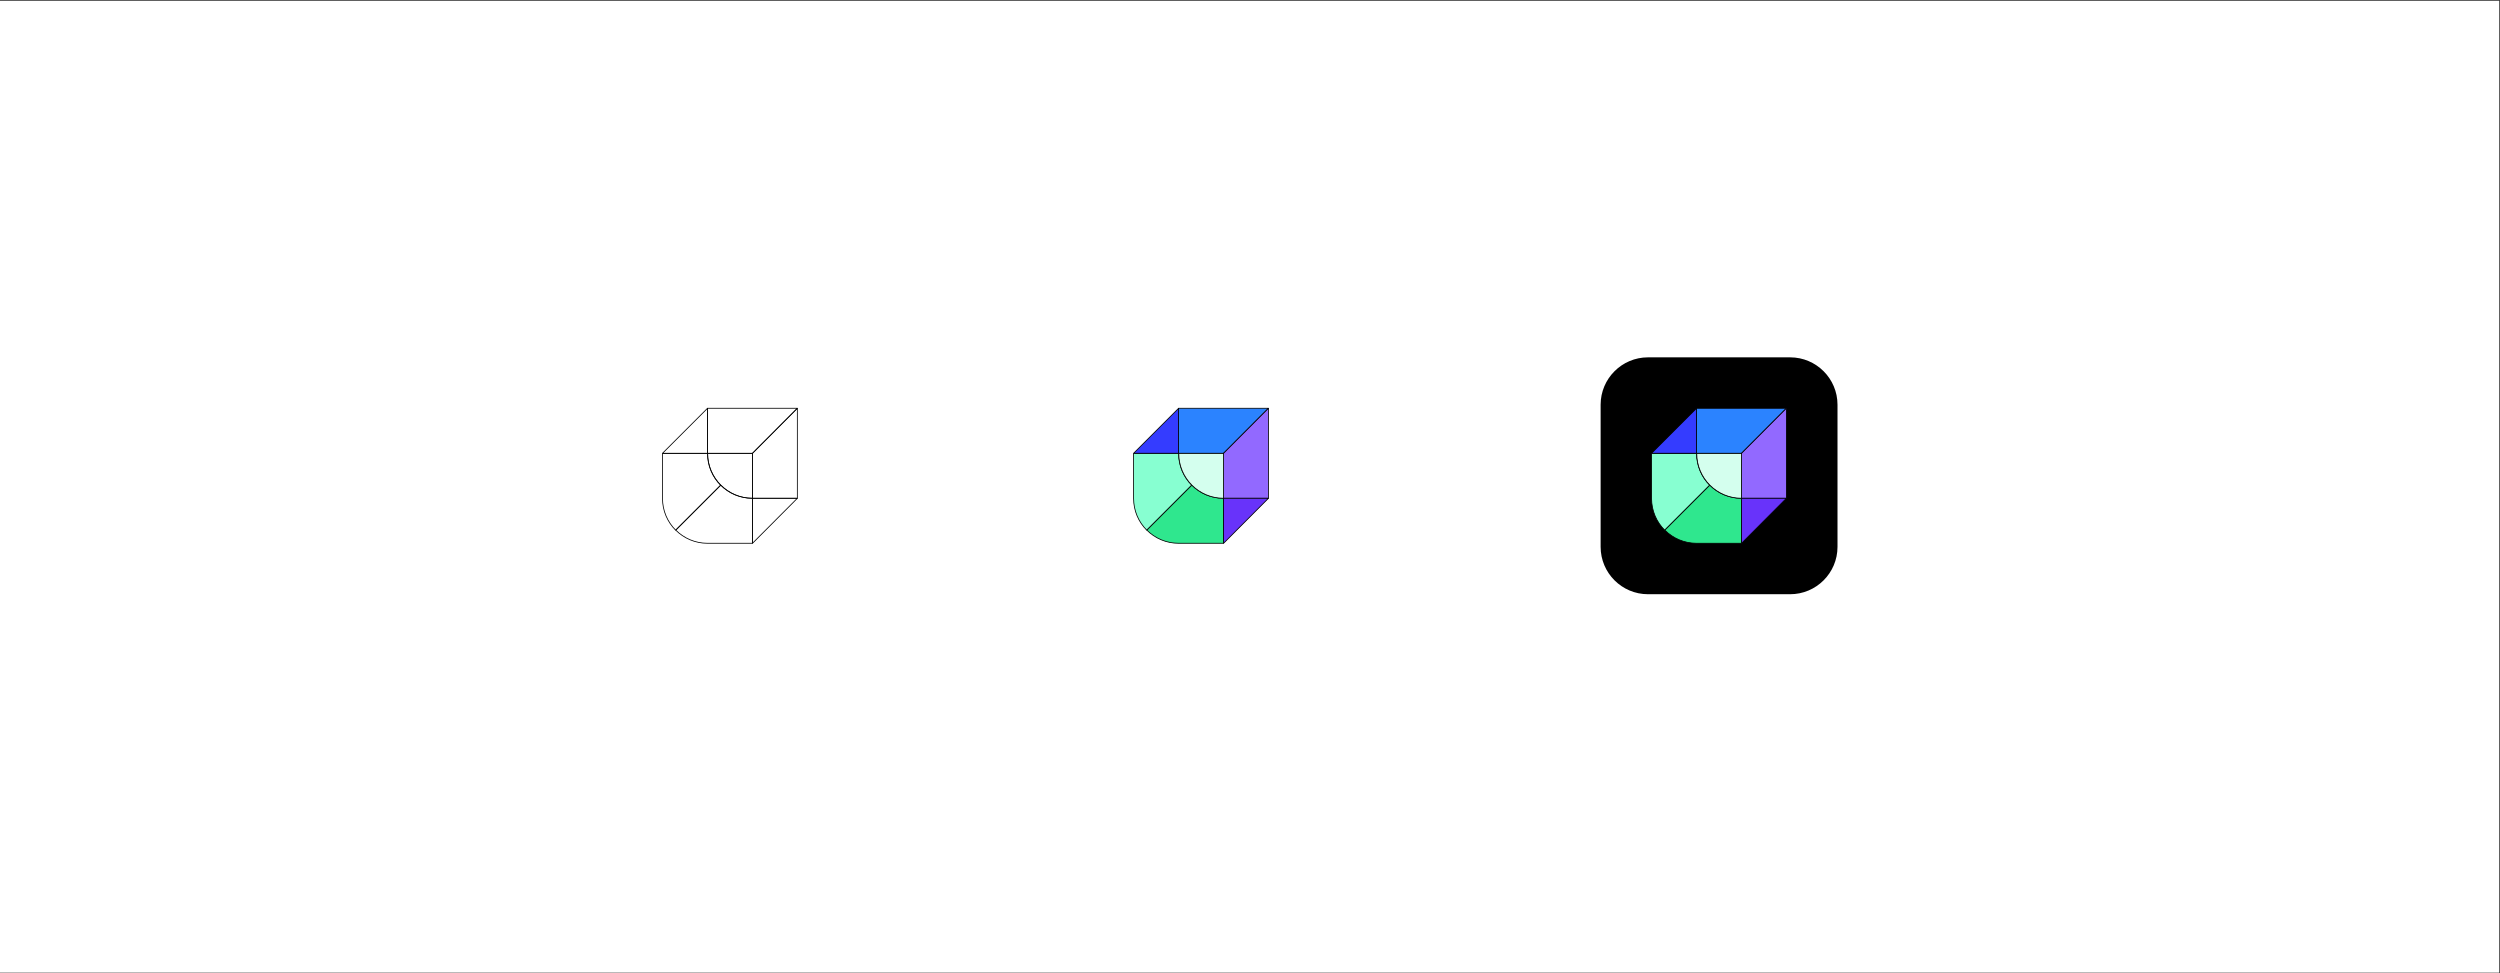 <?xml version="1.0" encoding="utf-8"?>
<!-- Generator: Adobe Illustrator 27.3.1, SVG Export Plug-In . SVG Version: 6.00 Build 0)  -->
<svg version="1.1" id="Layer_1" xmlns="http://www.w3.org/2000/svg" xmlns:xlink="http://www.w3.org/1999/xlink" x="0px" y="0px"
	 viewBox="0 0 1600 623" style="enable-background:new 0 0 1600 623;" xml:space="preserve">
<rect x="0" y="0" width="1600" height="623" fill="#333333" stroke="none"/>
<style type="text/css">
	.st0{fill:#FFFFFF;}
	.st1{fill:#2B83FF;stroke:#000000;stroke-width:0.512;stroke-linejoin:round;stroke-miterlimit:10;}
	.st2{fill:#9269FF;stroke:#000000;stroke-width:0.512;stroke-linejoin:round;stroke-miterlimit:10;}
	.st3{fill:#87FFD1;stroke:#000000;stroke-width:0.512;stroke-linejoin:round;stroke-miterlimit:10;}
	.st4{fill:#2FE78E;stroke:#000000;stroke-width:0.512;stroke-linejoin:round;stroke-miterlimit:10;}
	.st5{fill:#D4FFEE;stroke:#000000;stroke-width:0.512;stroke-linejoin:round;stroke-miterlimit:10;}
	.st6{fill:#343CFF;stroke:#000000;stroke-width:0.512;stroke-linejoin:round;stroke-miterlimit:10;}
	.st7{fill:#6833FA;stroke:#000000;stroke-width:0.512;stroke-linejoin:round;stroke-miterlimit:10;}
	.st8{fill:none;stroke:#000000;stroke-width:0.512;stroke-linejoin:round;stroke-miterlimit:10;}
</style>
<rect x="-0.5" y="0.5" class="st0" width="1600" height="622"/>
<g>
	<g>
		<path d="M1145.7,380.3h-91c-16.7,0-30.3-13.6-30.3-30.3v-91c0-16.7,13.6-30.3,30.3-30.3h91c16.7,0,30.3,13.6,30.3,30.3v91
			C1176,366.7,1162.4,380.3,1145.7,380.3z"/>
		<g>
			<polygon class="st1" points="1143.3,261.3 1114.6,290.1 1085.8,290.1 1085.8,261.3 			"/>
			<polygon class="st2" points="1143.3,261.3 1143.3,318.9 1114.6,318.9 1114.6,290.1 			"/>
			<path class="st3" d="M1094.2,310.5l-28.8,28.8c-5.2-5.2-8.4-12.4-8.4-20.3v-28.8h28.8C1085.8,298.1,1089,305.3,1094.2,310.5z"/>
			<path class="st4" d="M1114.6,318.9v28.8h-28.8c-7.9,0-15.1-3.2-20.3-8.4l28.8-28.8C1099.4,315.7,1106.6,318.9,1114.6,318.9z"/>
			<path class="st5" d="M1114.6,290.1v28.8c-7.9,0-15.1-3.2-20.3-8.4c-5.2-5.2-8.4-12.4-8.4-20.3H1114.6z"/>
			<polygon class="st6" points="1085.8,261.3 1085.8,290.1 1057,290.1 			"/>
			<polygon class="st7" points="1143.3,318.9 1114.6,347.7 1114.6,318.9 			"/>
		</g>
	</g>
	<g>
		<g>
			<polygon class="st1" points="811.8,261.3 783.1,290.1 754.3,290.1 754.3,261.3 			"/>
			<polygon class="st2" points="811.8,261.3 811.8,318.9 783.1,318.9 783.1,290.1 			"/>
			<path class="st3" d="M762.7,310.5l-28.8,28.8c-5.2-5.2-8.4-12.4-8.4-20.3v-28.8h28.8C754.3,298.1,757.5,305.3,762.7,310.5z"/>
			<path class="st4" d="M783.1,318.9v28.8h-28.8c-7.9,0-15.1-3.2-20.3-8.4l28.8-28.8C767.9,315.7,775.1,318.9,783.1,318.9z"/>
			<path class="st5" d="M783.1,290.1v28.8c-7.9,0-15.1-3.2-20.3-8.4c-5.2-5.2-8.4-12.4-8.4-20.3H783.1z"/>
			<polygon class="st6" points="754.3,261.3 754.3,290.1 725.5,290.1 			"/>
			<polygon class="st7" points="811.8,318.9 783.1,347.7 783.1,318.9 			"/>
		</g>
	</g>
	<g>
		<g>
			<polygon class="st8" points="510.3,261.3 481.6,290.1 452.8,290.1 452.8,261.3 			"/>
			<polygon class="st8" points="510.3,261.3 510.3,318.9 481.6,318.9 481.6,290.1 			"/>
			<path class="st8" d="M461.2,310.5l-28.8,28.8c-5.2-5.2-8.4-12.4-8.4-20.3v-28.8h28.8C452.8,298.1,456,305.3,461.2,310.5z"/>
			<path class="st8" d="M481.6,318.9v28.8h-28.8c-7.9,0-15.1-3.2-20.3-8.4l28.8-28.8C466.4,315.7,473.6,318.9,481.6,318.9z"/>
			<path class="st8" d="M481.6,290.1v28.8c-7.9,0-15.1-3.2-20.3-8.4c-5.2-5.2-8.4-12.4-8.4-20.3H481.6z"/>
			<polygon class="st8" points="452.8,261.3 452.8,290.1 424,290.1 			"/>
			<polygon class="st8" points="510.3,318.9 481.6,347.7 481.6,318.9 			"/>
		</g>
	</g>
</g>
</svg>
